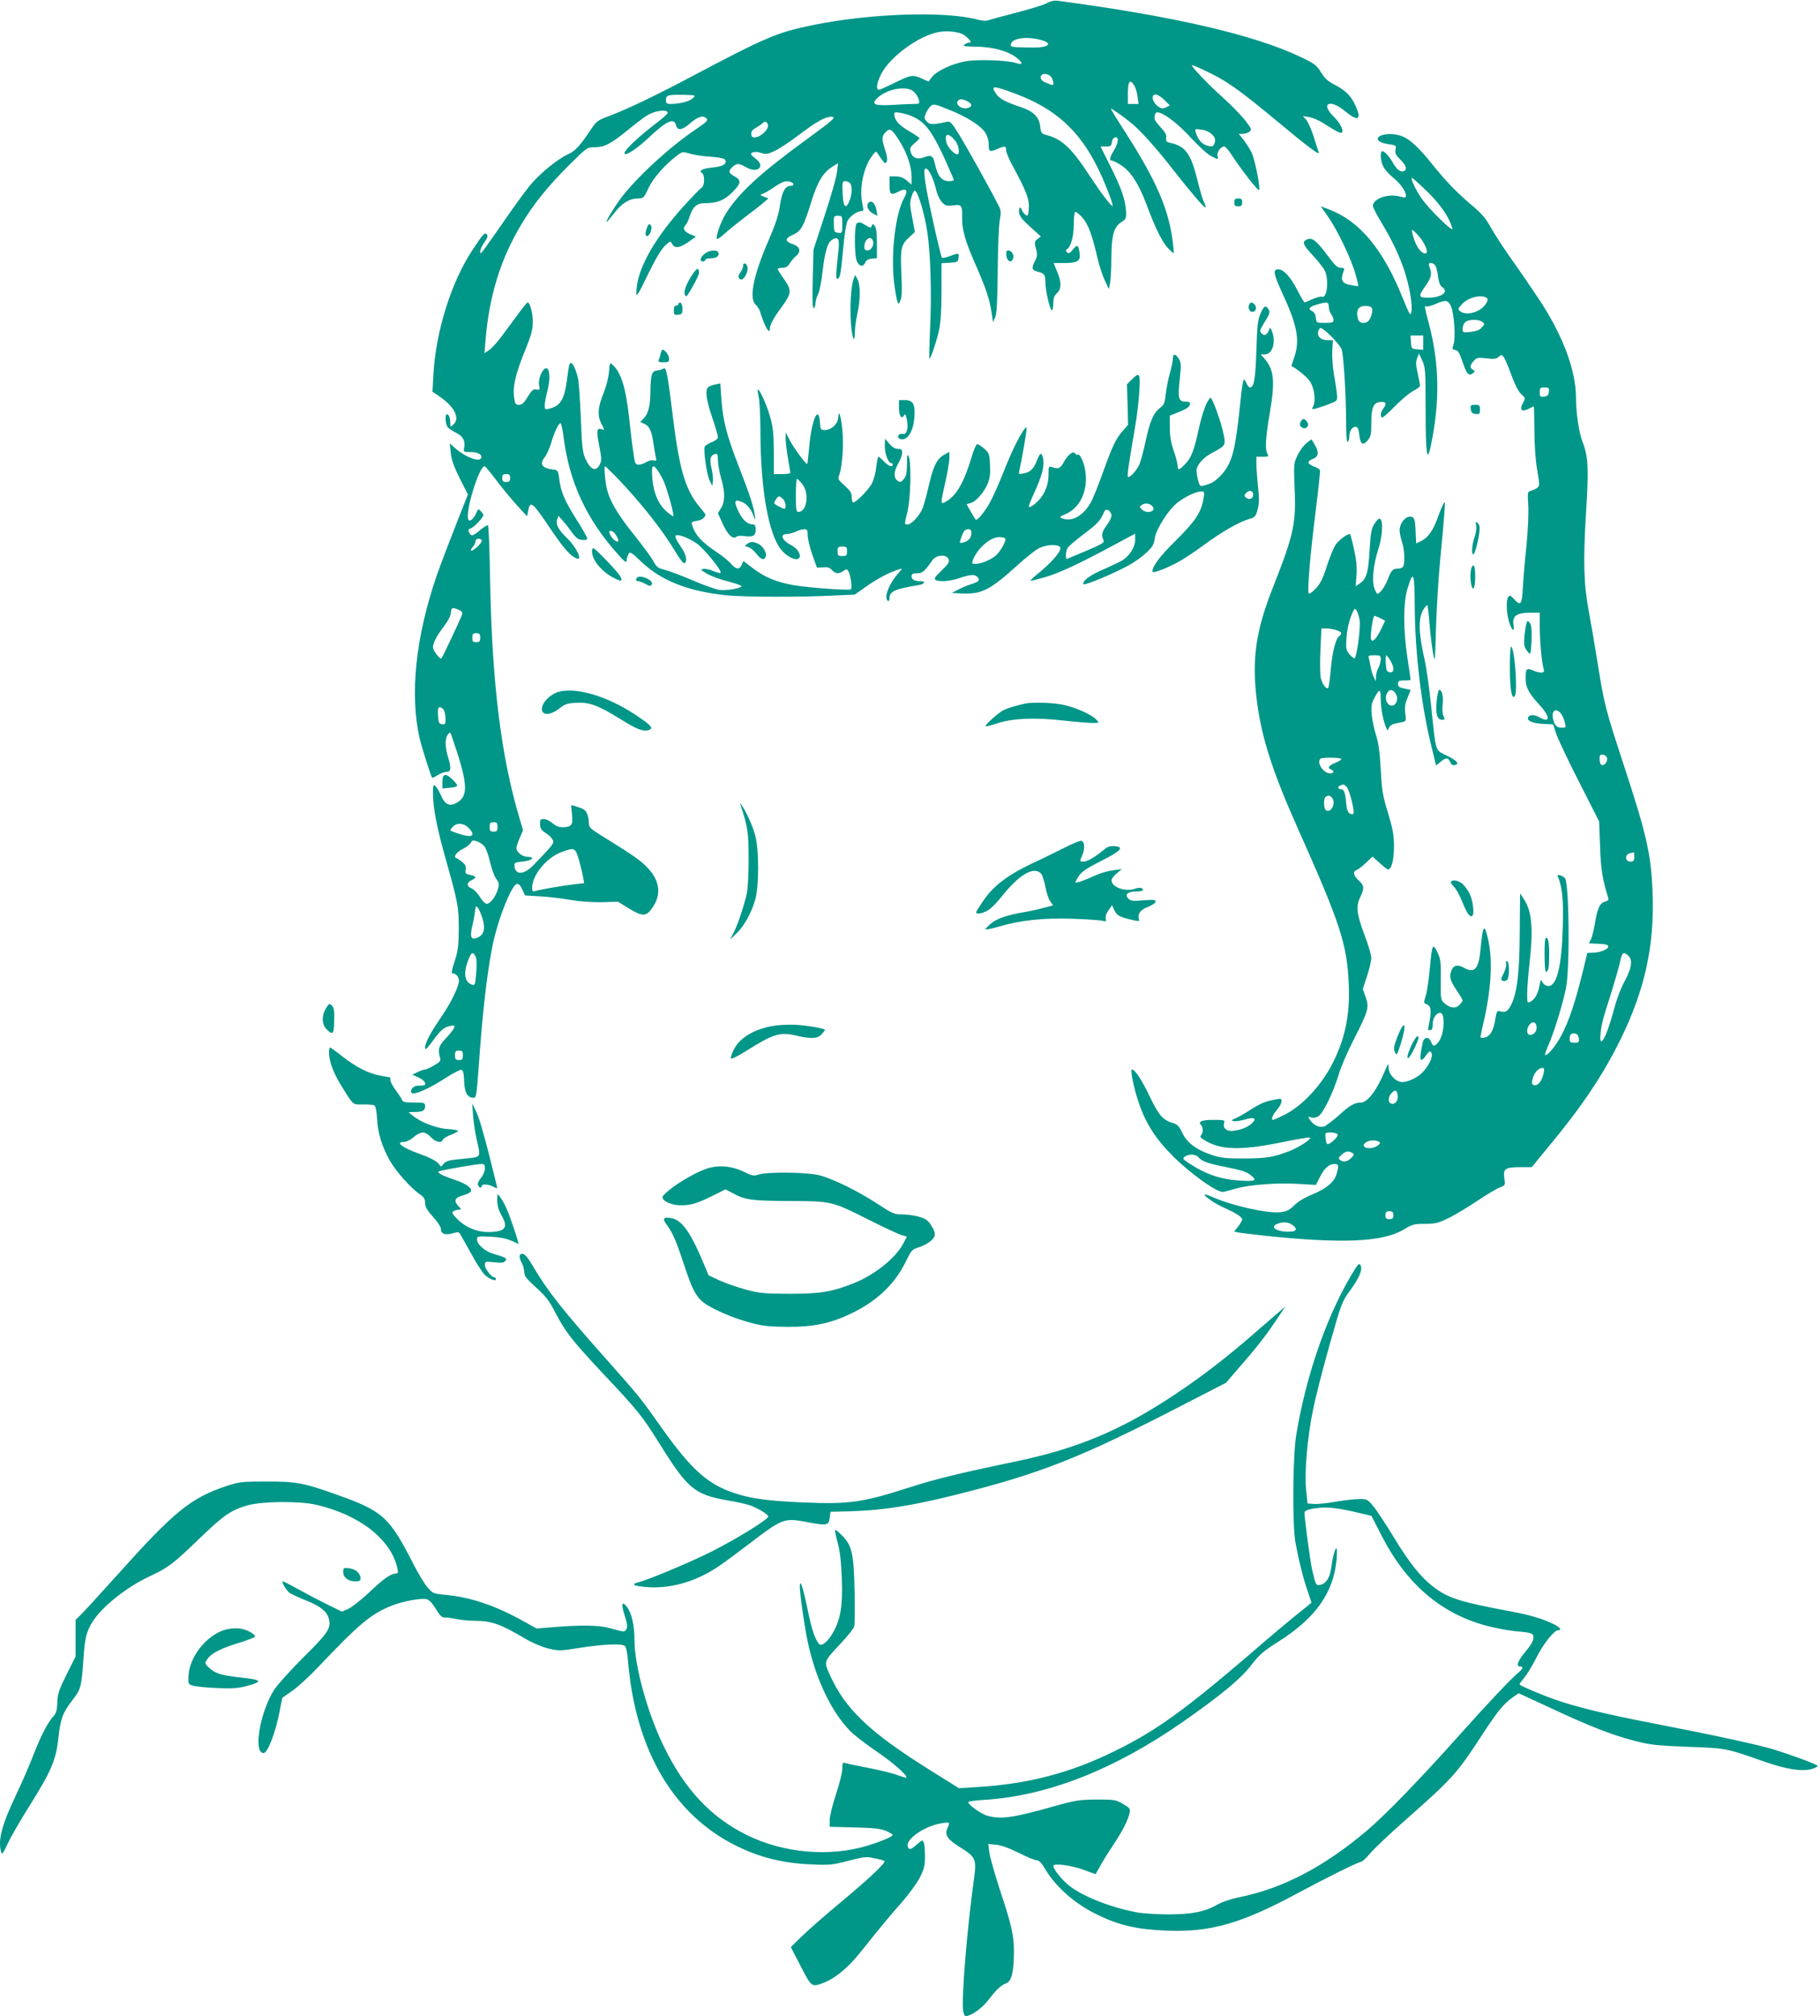 <?xml version="1.0" standalone="no"?>
<!DOCTYPE svg PUBLIC "-//W3C//DTD SVG 20010904//EN"
 "http://www.w3.org/TR/2001/REC-SVG-20010904/DTD/svg10.dtd">
<svg version="1.0" xmlns="http://www.w3.org/2000/svg"
 width="1156pt" height="1280pt" viewBox="0 0 1156 1280"
 preserveAspectRatio="xMidYMid meet">
<g transform="translate(0,1280) scale(0.1,-0.1)"
fill="#009688" stroke="none">
<path d="M6647 12779 c-20 -11 -106 -37 -190 -59 -83 -21 -163 -43 -177 -48
-16 -6 -41 -5 -73 4 -209 55 -679 39 -1043 -35 -230 -47 -297 -76 -779 -331
-217 -115 -394 -200 -512 -245 -73 -27 -85 -35 -115 -80 -77 -115 -103 -143
-151 -165 -71 -33 -184 -126 -248 -206 -30 -38 -104 -139 -162 -224 -59 -85
-116 -166 -127 -180 -18 -22 -20 -23 -20 -6 0 11 12 37 27 58 20 29 23 42 15
50 -14 14 -21 6 -89 -96 -136 -204 -235 -519 -250 -792 l-6 -111 46 -31 c95
-66 130 -138 87 -177 -20 -18 -20 -17 -20 8 0 32 -9 57 -21 57 -15 0 -10 -68
7 -85 9 -8 34 -25 55 -35 41 -21 55 -50 47 -95 -5 -24 -3 -25 42 -25 48 0 78
-19 65 -40 -15 -24 -101 9 -162 63 l-36 32 6 -60 c4 -44 20 -87 57 -162 l52
-102 -80 -203 c-44 -112 -96 -249 -116 -306 -136 -392 -175 -762 -110 -1042
13 -56 71 -239 79 -248 2 -2 18 6 36 17 19 12 44 21 57 21 27 0 29 24 7 96
-19 62 -19 115 -1 140 12 16 15 16 20 4 110 -315 116 -395 33 -439 -42 -22
-72 -8 -95 47 -12 27 -28 55 -37 62 -13 11 -15 5 -15 -46 0 -94 26 -225 84
-429 75 -266 80 -294 80 -435 -1 -106 -5 -137 -26 -202 -19 -59 -23 -78 -13
-78 25 0 45 -30 39 -58 -12 -52 -54 -135 -113 -221 -70 -103 -101 -162 -101
-193 0 -17 9 -9 44 37 55 76 75 93 114 101 29 6 32 4 26 -12 -4 -11 -27 -40
-51 -65 -46 -47 -53 -70 -39 -121 7 -23 3 -29 -37 -52 -24 -14 -49 -26 -56
-26 -7 0 -29 -7 -47 -16 l-35 -17 40 -18 c39 -17 56 -48 29 -50 -7 -1 -24 -2
-37 -2 -28 -2 -51 -31 -36 -46 15 -15 110 27 212 93 48 31 94 55 103 54 11 -3
16 -19 18 -73 3 -73 21 -105 61 -105 15 0 19 22 30 178 25 358 52 597 87 777
33 170 122 396 157 403 11 2 23 -10 34 -35 l18 -38 100 -6 c55 -3 142 -14 192
-23 58 -10 131 -15 195 -14 l103 3 70 -43 c86 -52 109 -52 148 4 58 82 49 168
-24 248 -47 51 -80 75 -291 206 -81 50 -88 57 -88 87 0 18 -5 43 -11 57 -12
25 -21 31 -73 47 l-29 8 6 -58 c7 -68 -1 -81 -56 -83 -25 -1 -45 7 -67 25 -17
15 -42 27 -56 27 -20 0 -24 -5 -24 -27 0 -33 7 -43 42 -66 15 -9 32 -26 38
-38 12 -21 8 -27 -121 -161 -60 -62 -115 -66 -121 -8 -3 23 1 25 51 30 59 5
85 30 32 30 -33 0 -71 30 -71 56 0 8 9 37 21 64 l21 49 -20 68 c-119 394 -177
863 -189 1516 -3 191 -9 350 -14 352 -4 3 -26 -11 -49 -30 -48 -40 -56 -42
-70 -16 -8 16 -6 21 9 26 21 6 81 70 81 85 0 5 -7 16 -17 25 -15 16 -17 15
-28 -12 -15 -36 -41 -58 -50 -43 -24 40 67 340 103 340 5 0 35 -37 69 -82 34
-46 93 -117 131 -160 l70 -76 6 33 c14 71 25 62 151 -125 79 -116 119 -161
159 -176 39 -15 -4 74 -64 131 -54 52 -72 87 -61 117 l8 23 27 -30 c14 -16 41
-50 59 -75 25 -35 40 -46 65 -48 20 -2 32 1 32 9 0 7 -31 62 -70 123 -76 122
-98 173 -108 256 -6 49 -10 55 -32 58 -77 8 -96 33 -61 78 12 15 30 55 41 90
20 68 44 119 59 128 5 3 14 -38 21 -92 36 -285 147 -523 350 -747 40 -44 50
-51 50 -34 0 11 5 29 11 40 10 19 16 15 84 -49 124 -118 293 -185 533 -211
111 -12 477 -13 689 -2 l132 6 75 53 c72 50 150 91 206 107 24 8 23 7 -8 -29
-58 -67 -90 -154 -62 -171 6 -3 10 5 10 19 0 41 35 57 183 81 41 7 51 25 13
25 -37 0 -56 10 -56 31 0 15 7 19 34 19 34 0 48 11 99 84 24 35 92 38 103 4 5
-17 -4 -31 -46 -71 -40 -38 -49 -51 -39 -58 24 -15 93 -10 154 11 70 24 98 25
115 5 16 -20 7 -29 -45 -45 -22 -7 -58 -22 -80 -34 l-40 -21 68 -3 c122 -5
176 22 349 179 53 48 114 97 137 108 42 22 106 27 131 11 22 -14 -30 -81 -117
-155 -40 -32 -71 -61 -69 -62 2 -2 43 8 92 22 93 27 217 85 442 206 l132 71 0
-39 c0 -46 -35 -102 -82 -131 -18 -11 -72 -36 -119 -57 -84 -35 -135 -73 -128
-94 4 -11 183 63 285 118 34 18 84 53 112 79 43 40 51 54 57 96 9 58 86 180
144 225 47 37 117 70 149 71 22 0 23 -3 17 -42 -14 -88 -52 -147 -177 -270
-104 -103 -148 -162 -148 -197 0 -13 78 16 155 56 33 17 110 67 170 112 117
85 223 147 290 166 37 11 41 16 53 61 10 38 11 71 2 147 -5 54 -10 118 -10
142 l0 45 40 0 c37 0 40 2 30 19 -16 31 -12 100 16 264 34 200 26 274 -39 345
l-20 22 26 0 c49 0 73 77 46 147 -11 27 -11 27 -19 7 -12 -31 -30 -39 -47 -21
-14 14 -12 21 20 73 28 44 34 61 27 75 -19 34 -31 30 -52 -18 -19 -42 -23 -73
-28 -238 -6 -183 -15 -235 -41 -235 -5 0 -15 11 -21 25 -6 14 -14 25 -18 25
-4 0 -13 -53 -19 -117 -29 -283 -46 -370 -87 -439 -25 -44 -74 -91 -108 -104
-64 -23 -64 -23 -75 17 -6 21 -11 50 -11 65 0 35 42 83 99 113 85 45 86 47 74
112 -14 76 -74 244 -85 237 -21 -13 -52 -95 -74 -198 -31 -141 -48 -183 -87
-223 -37 -39 -47 -41 -47 -10 0 12 -11 55 -25 95 -18 53 -25 95 -25 148 l0 75
38 15 c64 25 87 39 90 57 3 13 -4 17 -27 17 -46 0 -51 21 -38 139 9 87 9 107
-3 129 -21 36 -40 40 -40 8 0 -15 -9 -59 -20 -98 -11 -40 -23 -100 -26 -134
-6 -53 -11 -65 -35 -83 -42 -31 -66 -86 -93 -215 -14 -63 -32 -130 -41 -149
-18 -38 -62 -84 -71 -74 -6 6 6 86 45 312 11 61 23 161 27 223 8 125 3 133
-48 82 l-30 -30 4 -128 3 -129 -32 -37 c-45 -50 -65 -92 -128 -266 -29 -83
-65 -170 -79 -194 -47 -81 -117 -120 -176 -98 -24 9 -23 10 22 30 111 49 157
203 103 340 -10 23 -22 39 -27 36 -6 -4 -14 -1 -18 6 -12 20 -45 -4 -72 -52
-24 -43 -33 -47 -75 -34 -22 7 -23 5 -23 -42 0 -59 -15 -106 -47 -150 -25 -34
-70 -68 -78 -60 -3 3 13 44 35 91 48 106 64 166 56 212 -9 47 -20 44 -40 -9
-20 -53 -42 -74 -85 -82 -30 -6 -32 -5 -27 17 16 69 46 243 46 262 0 20 -2 19
-21 -8 -35 -53 -77 -140 -129 -272 -28 -70 -66 -155 -85 -188 -31 -56 -80
-114 -88 -104 -2 2 -16 25 -31 51 l-27 47 25 7 c35 8 89 71 111 127 13 33 16
65 13 118 -3 65 -6 74 -36 100 -18 16 -38 29 -45 29 -6 0 -23 -37 -36 -83 -47
-157 -95 -242 -160 -280 -39 -23 -39 -22 -6 125 14 61 25 128 25 150 l0 39
-29 -16 c-47 -24 -71 -68 -98 -183 -13 -59 -32 -127 -40 -152 -19 -51 -72
-110 -100 -110 -19 0 -19 1 -1 73 22 82 28 314 10 357 -9 21 -11 13 -11 -46
-1 -56 -5 -77 -20 -95 -16 -20 -23 -22 -38 -13 -28 17 -27 60 1 109 14 24 26
55 26 69 0 22 -5 26 -27 26 -18 0 -36 11 -54 33 l-28 32 -1 -48 c0 -48 22
-107 40 -107 6 0 10 -4 10 -10 0 -19 -27 -10 -55 20 -16 17 -32 30 -35 30 -4
0 -10 -28 -14 -62 -3 -34 -15 -81 -27 -105 -19 -40 -101 -123 -120 -123 -5 0
-9 15 -9 33 0 27 -9 41 -45 74 -43 38 -45 42 -34 69 19 51 29 195 19 288 -9
90 -24 131 -26 74 -2 -39 -43 -78 -84 -78 -27 0 -29 3 -32 47 -8 119 -53 18
-68 -152 -5 -59 -11 -109 -13 -111 -6 -6 -87 104 -112 153 l-24 48 -1 -40 c0
-22 7 -78 15 -125 8 -47 15 -88 15 -92 0 -5 -24 -8 -52 -8 l-53 0 0 143 c-1
116 -5 156 -24 222 -20 73 -69 180 -78 171 -2 -2 1 -23 6 -47 6 -24 11 -125
11 -224 1 -358 50 -641 130 -743 28 -35 70 -62 98 -62 41 0 22 59 -27 85 -64
33 -82 75 -32 75 16 0 42 7 57 15 16 8 39 15 52 15 19 0 22 -5 22 -38 0 -21
13 -76 29 -122 l30 -84 38 2 c29 3 44 -2 57 -17 23 -25 44 -26 73 -6 20 14 23
14 33 -4 14 -28 24 -107 14 -113 -14 -8 -269 11 -359 26 -110 19 -186 50 -260
106 l-63 48 -11 -24 c-14 -32 -37 -30 -68 7 -14 16 -53 48 -87 71 -101 67
-140 111 -160 174 -6 19 -2 22 33 28 32 5 51 20 51 41 0 2 -16 22 -36 46 -93
111 -131 244 -174 604 -27 222 -39 288 -54 276 -6 -5 -24 -11 -41 -13 -36 -4
-42 -24 -44 -138 -1 -89 -13 -135 -42 -166 l-22 -23 26 -12 c32 -14 47 -47 58
-128 5 -35 12 -74 15 -87 5 -19 3 -22 -15 -17 -12 3 -32 -2 -46 -11 -13 -9
-35 -16 -48 -16 -22 0 -25 6 -35 83 -7 45 -19 145 -27 222 -20 183 -51 281
-103 328 -19 17 -19 16 -24 -45 -3 -35 -18 -92 -32 -128 -39 -94 -43 -146 -17
-199 22 -42 22 -43 2 -36 -31 10 -34 -10 -15 -105 14 -71 16 -93 6 -114 -25
-55 -61 -42 -95 34 -17 38 -21 79 -28 260 -5 118 -13 231 -18 250 -20 80 -45
117 -55 83 -3 -10 -10 -53 -15 -96 -17 -125 -42 -165 -113 -182 -26 -7 -28 -5
-28 21 0 16 7 54 15 84 19 71 19 134 1 150 -22 17 -60 -60 -52 -105 6 -30 5
-32 -17 -28 -19 4 -29 -4 -55 -46 -23 -39 -37 -51 -55 -51 -21 0 -26 6 -31 43
-11 74 8 153 75 317 33 81 43 119 43 165 1 55 -18 125 -33 125 -3 0 -27 -29
-52 -63 -25 -34 -71 -96 -102 -138 -30 -42 -70 -87 -88 -100 l-32 -22 7 84
c23 279 95 513 226 732 78 131 170 245 308 382 110 109 111 110 159 110 63 1
102 21 209 108 49 40 105 83 124 94 43 26 103 38 126 25 14 -8 0 -22 -88 -90
-115 -89 -199 -173 -179 -180 17 -6 85 41 156 108 109 103 157 124 169 75 9
-37 40 -32 93 15 47 41 82 50 102 26 9 -10 -3 -22 -56 -58 -178 -118 -395
-318 -498 -458 -43 -60 -90 -140 -82 -140 2 0 24 26 49 58 49 63 96 92 151 92
33 0 37 3 66 66 30 64 103 147 181 206 34 26 37 26 80 13 25 -8 85 -17 133
-20 62 -5 90 -11 94 -21 10 -26 -16 -41 -78 -47 -65 -6 -95 -21 -70 -36 19
-12 17 -82 -3 -93 -9 -5 -62 -60 -117 -121 -176 -195 -281 -377 -295 -513 -7
-75 -2 -68 80 101 40 82 76 142 99 164 35 33 35 33 46 12 17 -30 49 -26 104
13 l47 34 -30 12 c-44 18 -56 37 -38 58 9 9 21 34 27 54 21 66 46 88 99 88 78
0 123 18 175 71 54 54 57 74 13 99 -39 21 -42 34 -15 59 29 26 41 26 88 -1 72
-42 126 5 61 54 -16 12 -30 25 -30 29 0 15 34 19 65 8 28 -10 39 -9 86 13 30
14 99 60 154 102 115 87 173 119 212 114 24 -3 2 -22 -172 -149 -291 -213
-421 -333 -504 -464 -32 -50 -68 -152 -57 -162 3 -3 25 12 48 33 24 22 81 68
128 104 47 35 100 76 118 92 l33 28 -28 11 c-28 11 -28 11 -6 20 13 4 46 24
75 44 53 35 72 40 102 29 22 -8 20 -24 -2 -24 -35 0 -55 -37 -68 -124 -9 -62
-28 -120 -74 -226 -96 -222 -124 -365 -80 -405 11 -10 22 -27 26 -39 31 -101
64 -157 64 -111 0 23 25 69 75 136 63 86 65 106 16 175 -23 32 -41 61 -41 66
0 4 13 8 30 8 21 0 34 7 46 28 10 15 28 37 42 48 32 28 23 59 -23 74 -51 17
-51 36 0 59 53 23 69 51 119 213 39 125 74 183 135 221 l34 21 -7 -58 c-3 -31
-39 -155 -78 -274 l-71 -217 -5 -189 c-3 -137 -1 -187 7 -182 6 4 11 18 11 32
0 14 7 39 16 56 9 16 22 83 29 149 16 130 32 182 64 199 35 18 44 3 37 -64
-17 -160 -18 -186 -8 -186 17 0 23 30 37 187 9 95 19 163 29 182 16 30 61 61
89 61 12 0 13 8 5 43 -22 94 5 232 60 306 23 31 27 33 36 17 6 -10 20 -29 30
-43 17 -22 20 -23 28 -9 6 11 2 38 -12 81 -22 66 -20 86 15 115 20 17 38 1 84
-75 44 -72 71 -155 71 -217 l0 -50 -31 26 c-21 18 -42 26 -70 26 l-39 0 0 -55
c0 -62 8 -67 62 -39 45 23 58 5 30 -44 -55 -99 -85 -355 -63 -537 7 -54 16
-108 21 -119 7 -20 9 -19 20 9 9 21 10 70 5 170 -7 159 -2 181 51 230 l35 32
-17 91 c-15 75 -16 97 -5 131 6 23 16 41 20 41 20 0 63 -143 82 -270 19 -130
27 -388 17 -594 -5 -109 -7 -201 -5 -203 7 -6 47 114 62 184 10 44 15 130 15
245 l0 177 53 3 c48 3 52 5 55 31 4 32 1 32 -55 11 -24 -9 -46 -14 -50 -10 -9
9 -91 377 -105 473 -7 45 -9 85 -5 89 19 19 52 -43 77 -145 6 -24 22 -54 35
-67 20 -20 30 -23 68 -18 54 8 60 0 58 -75 -2 -76 19 -151 84 -298 65 -147 92
-227 103 -308 l9 -60 14 30 c10 23 14 94 16 295 1 146 7 291 13 322 9 48 8 62
-6 90 -55 109 -215 395 -257 461 -48 76 -51 79 -81 72 -83 -18 -101 -17 -120
4 -16 18 -17 24 -6 50 6 16 20 37 31 47 17 16 23 15 113 -21 115 -45 208 -104
235 -149 13 -20 21 -50 21 -75 0 -45 5 -48 57 -26 47 20 53 19 53 -7 0 -13 16
-52 35 -88 89 -165 109 -213 110 -266 0 -29 -4 -56 -8 -61 -8 -7 -31 16 -40
41 -8 22 -19 -4 -13 -30 7 -25 19 -39 100 -112 l37 -33 -22 -17 c-19 -16 -20
-21 -9 -61 10 -37 9 -48 -8 -81 -22 -45 -18 -56 23 -66 38 -9 45 -20 45 -67 0
-51 29 -177 41 -177 5 0 9 20 9 43 0 31 6 49 19 61 33 30 35 68 8 135 l-25 61
67 0 c86 0 106 13 98 65 -8 52 -15 55 -43 20 -19 -24 -26 -27 -36 -17 -10 10
-10 15 -1 20 25 15 43 82 43 156 0 41 4 77 9 80 5 3 24 -12 44 -33 37 -41 63
-108 97 -256 11 -49 33 -115 47 -145 l26 -55 8 40 c4 22 8 95 8 162 1 142 16
194 65 224 27 17 30 22 28 66 -4 76 -29 147 -98 285 l-64 128 34 0 c30 0 35 3
38 27 2 17 10 29 21 31 25 5 22 -35 -8 -83 -27 -45 -31 -65 -12 -65 7 0 33
-13 58 -29 60 -38 112 -118 161 -249 56 -150 101 -242 139 -280 17 -18 33 -31
34 -30 1 2 -1 34 -6 71 -26 209 -102 385 -300 695 -54 83 -96 152 -93 152 9 0
86 -55 133 -94 60 -50 168 -171 264 -296 104 -133 198 -243 204 -237 2 3 -2
18 -10 34 -8 15 -24 69 -36 118 -46 190 -78 237 -182 259 -21 5 -25 10 -22 30
4 18 -5 36 -37 70 -34 37 -41 50 -36 71 5 21 11 25 29 20 46 -14 128 -79 207
-166 46 -49 100 -99 121 -109 47 -25 48 -25 42 0 -6 22 21 60 42 60 7 0 25
-19 40 -42 68 -105 180 -248 183 -234 6 30 -29 198 -49 239 -12 23 -35 59 -51
80 l-30 37 24 0 c13 0 32 6 43 13 17 13 16 17 -24 70 -23 30 -88 97 -144 148
-89 79 -197 192 -197 205 0 6 109 -44 170 -78 87 -49 172 -112 360 -268 214
-178 287 -233 276 -205 -5 11 -19 56 -33 100 -14 44 -35 91 -46 104 l-22 24
38 -6 c21 -3 59 -19 84 -34 102 -64 118 -72 126 -64 13 13 -11 61 -53 102 -85
84 -23 113 72 34 85 -70 109 -57 67 35 -27 61 -63 96 -130 131 -44 22 -64 40
-88 79 -29 47 -41 56 -134 100 -292 139 -802 257 -1537 355 -23 3 -48 -2 -73
-16z m-529 -198 c9 -5 26 -19 36 -30 15 -16 16 -21 4 -21 -8 0 -22 -6 -31 -12
-14 -11 -2 -13 71 -14 108 -1 212 -30 262 -73 41 -34 37 -45 -11 -30 -57 17
-239 23 -314 10 -85 -14 -188 -62 -216 -101 l-21 -28 -42 19 c-58 26 -71 24
-172 -26 -49 -24 -95 -45 -101 -45 -21 0 -15 42 13 98 55 111 243 248 369 269
50 9 120 2 153 -16z m491 -34 c68 -18 63 -41 -9 -48 -8 -1 -52 -1 -97 0 -65 1
-83 4 -83 15 0 42 94 58 189 33z m65 -233 c15 -14 23 -54 11 -54 -3 0 -21 7
-40 14 -24 10 -35 22 -35 35 0 26 41 29 64 5z m530 -56 c8 -13 18 -44 21 -70
l7 -48 -34 0 -34 0 0 70 c0 75 13 90 40 48z m-749 -55 c246 -93 398 -229 514
-462 44 -86 104 -241 98 -248 -7 -6 -72 79 -140 182 -115 178 -178 239 -271
265 -42 11 -44 14 -49 57 -7 61 -43 97 -126 124 -92 30 -135 54 -154 83 -37
55 -21 55 128 -1z m-651 15 c14 -13 28 -35 32 -50 6 -27 5 -28 -32 -28 -22 0
-82 -3 -134 -6 -109 -6 -135 2 -106 35 59 65 192 92 240 49z m-1403 -41 c-19
-20 -80 -36 -138 -37 -28 0 -33 3 -33 24 0 32 10 35 108 34 82 -2 82 -2 63
-21z m2995 -12 l35 -35 -26 -12 c-22 -10 -30 -8 -53 9 -15 11 -28 32 -30 46
-5 39 30 35 74 -8z m-1253 -7 c33 -16 35 -36 3 -44 -41 -10 -83 25 -59 49 10
10 26 9 56 -5z m-356 -94 c99 -40 145 -108 270 -401 4 -9 -6 -13 -30 -13 -45
0 -71 31 -88 106 -13 58 -21 63 -77 43 -39 -13 -69 1 -78 38 -6 22 -2 31 24
53 18 15 32 29 32 33 0 3 -31 24 -68 46 -64 37 -92 70 -92 107 0 12 8 13 38 8
20 -4 52 -12 69 -20z m-909 -60 c4 -25 -44 -71 -78 -76 -20 -2 -26 2 -28 19
-2 17 5 28 30 42 18 11 38 24 43 30 14 14 30 8 33 -15z m2820 -57 c19 -19 23
-31 18 -51 -7 -28 -20 -32 -60 -16 -26 10 -49 39 -61 79 -7 23 -6 24 35 18 27
-3 52 -15 68 -30z m-1629 -43 c21 -26 29 -84 12 -84 -20 0 -61 44 -69 73 -17
63 12 68 57 11z m-671 -266 c16 -16 15 -71 -3 -114 -23 -57 -40 -38 -43 49 -3
69 -1 77 16 77 10 0 23 -5 30 -12z m-48 -264 c0 -54 -1 -55 -26 -52 -25 3 -27
7 -28 56 -1 50 0 52 27 52 26 0 27 -2 27 -56z m-1432 -1606 c153 -160 292
-336 372 -471 25 -42 50 -75 55 -73 24 7 15 54 -20 104 -49 72 -47 85 9 68 24
-7 64 -28 90 -45 47 -33 164 -176 153 -188 -4 -3 -24 2 -45 11 -22 10 -50 16
-63 14 -22 -3 -20 -6 21 -30 25 -15 84 -37 133 -49 48 -13 87 -26 87 -30 0
-14 -100 -31 -142 -24 -24 4 -101 31 -172 62 -71 30 -150 60 -176 66 -41 10
-50 17 -70 54 -12 23 -67 98 -121 165 -113 141 -163 228 -178 312 -11 59 -15
126 -7 126 2 0 35 -33 74 -72z m261 43 c11 -16 29 -48 39 -72 23 -55 65 -209
59 -216 -3 -2 -23 12 -45 31 -52 47 -82 120 -89 212 -6 82 2 93 36 45z m-939
-46 c0 -20 -5 -25 -25 -25 -20 0 -25 5 -25 25 0 20 5 25 25 25 20 0 25 -5 25
-25z m1854 -36 c48 -57 33 -179 -23 -179 -14 0 -16 16 -16 105 0 58 3 105 7
105 3 0 18 -14 32 -31z m2866 -70 c0 -25 -26 -35 -45 -19 -14 11 -14 15 1 31
19 21 44 14 44 -12z m-2988 -26 c19 -17 25 -63 9 -63 -5 0 -23 8 -39 17 -28
16 -29 18 -15 40 18 27 21 28 45 6z m2349 -49 c26 -32 -38 -49 -69 -18 -15 15
-15 17 2 29 19 14 50 10 67 -11z m-261 -57 c0 -12 -14 -40 -30 -61 -31 -41
-36 -65 -21 -95 8 -15 -6 -24 -107 -67 -64 -27 -120 -50 -124 -52 -11 -5 -10
46 2 68 5 10 53 51 106 91 75 56 101 82 116 116 17 38 21 42 39 33 10 -6 19
-21 19 -33z m-890 -110 c0 -31 -19 -53 -51 -61 -26 -6 -26 -5 -15 27 16 47 25
57 47 57 13 0 19 -7 19 -23z m-2274 5 c14 -9 37 -52 31 -58 -13 -14 -57 34
-57 61 0 7 14 6 26 -3z m2488 -40 c10 -16 -33 -90 -65 -114 -38 -28 -90 -48
-125 -48 -21 0 -23 3 -14 26 28 72 110 144 166 144 18 0 35 -4 38 -8z m-3324
-16 c0 -16 -60 -70 -68 -61 -3 2 2 13 11 23 10 10 17 26 17 35 0 10 8 17 20
17 11 0 20 -6 20 -14z m2320 -66 c0 -27 -3 -30 -30 -30 -27 0 -30 3 -30 30 0
27 3 30 30 30 27 0 30 -3 30 -30z m-2465 -372 c19 -9 24 -16 19 -32 -9 -26
-122 -268 -130 -275 -9 -10 -54 49 -54 70 0 27 24 73 73 137 24 32 40 64 41
82 1 33 11 36 51 18z m135 -177 c0 -24 -4 -28 -25 -28 -21 0 -25 4 -25 28 0
24 4 29 25 29 21 0 25 -5 25 -29z m-230 -460 c5 -11 10 -36 10 -56 0 -32 -3
-36 -22 -33 -20 3 -23 10 -26 56 -2 41 0 52 12 52 8 0 20 -9 26 -19z m340
-741 c0 -25 -4 -30 -25 -30 -21 0 -25 5 -25 30 0 25 4 30 25 30 21 0 25 -5 25
-30z m-185 -5 c37 -36 33 -58 -7 -52 -28 4 -92 25 -107 34 -2 2 4 12 14 23 25
28 70 26 100 -5z m103 -120 c10 -13 26 -58 35 -100 10 -42 27 -89 39 -105 19
-26 20 -34 10 -67 -16 -52 -54 -98 -75 -90 -9 3 -28 24 -42 47 -14 22 -37 45
-50 50 -32 12 -32 37 0 52 34 15 31 26 -8 33 -30 6 -33 10 -29 34 3 21 -3 33
-23 49 -14 11 -31 23 -38 25 -20 7 5 40 46 59 20 10 41 27 47 37 9 17 14 18
40 9 17 -5 38 -20 48 -33z m600 -87 c11 -40 23 -89 26 -109 l6 -36 -62 -7
c-68 -8 -209 -32 -245 -42 -20 -6 -23 -3 -23 22 1 78 91 188 183 223 87 33 91
31 115 -51z m-612 -374 c17 -61 8 -98 -31 -116 -42 -19 -52 0 -36 70 8 31 16
75 18 96 5 37 6 39 20 20 7 -10 21 -42 29 -70z m-46 -235 c8 -14 9 -49 5 -104
-7 -80 -8 -83 -29 -76 -47 18 -54 76 -19 163 17 43 27 47 43 17z m-80 -629 c0
-25 -4 -30 -25 -30 -21 0 -25 5 -25 30 0 25 4 30 25 30 21 0 25 -5 25 -30z"/>
<path d="M8773 11940 c-45 -18 -19 -47 50 -56 44 -6 46 -8 41 -34 -5 -22 1
-34 30 -63 36 -36 45 -60 26 -72 -20 -12 -47 6 -70 47 -25 45 -55 78 -70 78
-17 0 -11 -71 10 -104 10 -18 38 -47 60 -65 45 -36 80 -86 80 -113 0 -14 -5
-15 -37 -6 -76 21 -173 -13 -173 -60 0 -8 22 -51 49 -96 72 -119 118 -215 151
-315 33 -99 54 -221 44 -264 -5 -25 -12 -14 -54 90 -125 311 -273 489 -470
564 l-51 19 45 -64 c59 -82 149 -270 175 -365 12 -41 20 -76 18 -77 -1 -1 -22
1 -46 6 -60 11 -69 30 -45 94 5 12 0 16 -20 16 -21 0 -37 15 -80 73 -76 102
-103 123 -138 105 -29 -14 -21 -34 41 -100 32 -35 66 -77 75 -95 28 -56 16
-180 -18 -167 -8 3 -34 -4 -59 -15 -25 -12 -48 -21 -51 -21 -3 0 -24 36 -47
80 -43 83 -86 130 -120 130 -35 0 -31 -27 24 -147 98 -211 115 -303 77 -413
-10 -30 -18 -55 -17 -55 21 -6 92 -63 113 -90 31 -41 44 -127 25 -164 -11 -20
-10 -21 16 -15 15 4 53 16 83 28 55 21 55 21 52 61 -2 22 -10 78 -19 125 -8
46 -13 115 -11 152 l4 68 -31 0 c-42 0 -68 20 -63 50 1 13 8 25 15 27 16 6
120 -99 134 -134 13 -34 28 -278 29 -461 0 -86 4 -131 10 -127 6 3 10 17 10
31 0 36 17 64 39 64 14 0 20 -10 24 -46 7 -64 22 -76 53 -41 21 25 24 38 24
110 0 100 13 131 58 135 36 4 42 -11 17 -44 -17 -22 -20 -54 -4 -54 5 0 43 33
82 74 40 40 91 83 115 95 23 12 42 26 42 32 0 5 -7 41 -15 78 -13 53 -13 74
-4 97 l12 29 21 -45 c19 -42 21 -61 21 -310 0 -279 9 -343 32 -235 60 282 56
527 -12 783 -28 104 -29 116 -15 107 5 -3 31 3 56 14 67 30 82 27 101 -16 20
-48 29 -201 15 -241 -10 -28 -8 -31 11 -34 18 -2 27 -18 47 -77 26 -77 40 -92
66 -70 14 11 14 13 0 21 -22 12 -20 30 5 57 19 21 27 22 81 16 48 -6 63 -4 78
10 17 16 19 15 34 -7 8 -12 29 -63 47 -113 21 -57 43 -100 61 -117 28 -26 28
-26 11 -57 -24 -42 -8 -59 35 -37 17 9 32 16 34 16 2 0 3 -69 4 -153 0 -93 7
-191 18 -252 16 -95 16 -100 -1 -113 -10 -7 -28 -15 -40 -18 -21 -6 -21 -10
-16 -92 3 -51 -2 -156 -11 -252 -10 -91 -20 -211 -23 -267 -6 -114 -14 -123
-58 -75 -21 23 -27 25 -35 12 -15 -23 -12 -100 5 -158 18 -58 37 -70 28 -18
-9 54 21 76 102 76 l65 0 0 -97 c1 -93 13 -226 26 -265 7 -23 -22 -24 -71 -4
-39 17 -45 10 -45 -55 0 -52 21 -91 86 -162 71 -76 73 -121 4 -82 -33 19 -66
19 -74 0 -8 -22 28 -37 98 -41 l61 -3 19 -58 c10 -32 76 -171 146 -308 l127
-250 6 -155 c4 -143 15 -213 52 -331 4 -12 -2 -19 -20 -23 -33 -8 -50 -45 -64
-136 -7 -41 -18 -87 -25 -102 l-14 -27 61 -3 c47 -2 62 -7 62 -18 0 -17 -55
-39 -101 -39 l-32 -1 -32 -132 c-47 -187 -84 -299 -132 -390 -35 -68 -93 -137
-104 -125 -3 2 7 29 20 59 36 81 94 269 113 367 25 129 20 664 -7 696 -6 7
-20 15 -31 18 -16 4 -19 2 -13 -11 27 -63 36 -154 30 -322 -7 -247 -38 -370
-91 -370 -15 0 -29 9 -37 23 -11 21 -12 20 -20 -22 -9 -50 -29 -86 -58 -101
-19 -10 -20 -8 -20 52 0 35 7 122 15 193 25 222 15 332 -38 410 l-22 33 -2
-236 c-1 -264 -16 -392 -54 -470 -24 -46 -36 -53 -78 -41 -11 3 -17 -10 -23
-49 -10 -70 -32 -110 -64 -118 -14 -4 -27 -4 -29 -2 -3 2 5 42 16 89 49 206
61 389 34 521 -26 122 -36 112 -51 -47 -11 -126 -38 -157 -104 -120 -38 22
-65 18 -78 -10 -19 -42 -14 -67 28 -129 22 -32 40 -63 40 -67 0 -5 -9 -18 -21
-30 -25 -25 -61 -19 -97 14 -21 19 -22 28 -21 146 2 113 0 131 -21 175 -30 62
-34 53 -49 -109 -6 -66 -17 -141 -25 -167 -14 -44 -14 -47 4 -53 27 -9 33 -36
21 -102 -6 -31 -11 -58 -11 -60 0 -2 7 -3 15 -3 11 0 15 11 15 38 0 38 23 72
48 72 32 0 27 -131 -7 -179 -27 -38 -38 -39 -51 -6 -14 37 -46 33 -54 -7 -24
-113 -17 -132 23 -77 20 27 25 29 33 16 11 -21 -9 -71 -48 -116 -32 -38 -95
-70 -137 -71 -41 0 -87 49 -87 92 -1 31 -2 30 -24 -22 -51 -122 -110 -200
-152 -200 -40 0 -71 -17 -140 -81 -38 -33 -79 -65 -92 -70 -29 -11 -68 6 -91
40 -15 23 -14 23 7 17 15 -5 32 -2 47 8 31 20 95 154 129 267 14 47 57 146 95
220 92 180 99 203 75 269 l-18 51 27 82 c15 45 27 97 27 115 0 18 -18 81 -41
140 -52 139 -58 187 -30 244 28 59 27 75 -9 108 -34 31 -39 58 -12 67 9 3 36
24 59 46 l41 39 45 -41 c24 -22 49 -41 54 -41 22 0 38 66 37 150 0 68 -8 110
-38 210 -34 109 -39 144 -46 275 -6 108 -14 168 -29 215 -12 36 -24 94 -28
130 -5 55 -2 73 16 107 32 63 41 62 41 -4 1 -61 13 -128 32 -177 11 -27 12
-28 19 -8 5 12 20 24 36 27 15 4 39 8 52 11 22 5 23 8 17 54 -5 36 -2 61 14
99 l20 51 -28 6 c-48 10 -52 13 -52 34 0 17 6 20 40 20 22 0 40 2 40 4 0 2 -9
66 -21 143 -27 181 -26 347 1 436 38 123 45 105 46 -121 2 -291 44 -639 109
-893 14 -55 25 -103 25 -106 0 -4 10 3 23 14 37 34 56 36 67 7 6 -16 16 -24
27 -22 36 7 21 27 -44 59 -80 40 -71 12 -103 319 -12 113 -30 243 -41 290 -40
177 -42 269 -5 325 10 15 20 25 22 22 3 -2 9 -55 14 -118 5 -63 15 -145 22
-184 12 -68 13 -64 19 160 4 127 16 322 27 435 11 113 23 243 26 290 6 80 5
83 -9 55 -8 -16 -24 -55 -35 -87 -28 -76 -59 -120 -100 -141 l-35 -17 -3 62
c-3 93 -8 108 -36 108 -32 0 -66 -44 -66 -85 0 -18 7 -52 15 -75 15 -43 20
-125 9 -154 -4 -9 -18 -16 -34 -16 -33 0 -43 -10 -66 -70 -17 -44 -50 -90 -65
-90 -4 0 -13 16 -20 37 -16 49 -6 149 26 247 27 83 32 186 9 193 -7 2 -22 -13
-34 -33 -20 -31 -24 -57 -31 -170 -8 -142 -20 -181 -66 -211 l-22 -15 5 69 c4
49 0 94 -15 162 -11 52 -23 96 -25 99 -10 9 -72 -35 -93 -67 -12 -18 -37 -78
-55 -134 -24 -77 -41 -111 -68 -141 -20 -21 -41 -37 -46 -35 -13 5 7 242 45
543 16 126 27 234 25 241 -3 6 -20 17 -39 24 -43 15 -45 33 -5 48 36 14 39 43
10 91 l-20 33 -30 -23 c-17 -12 -42 -46 -57 -76 -26 -53 -26 -55 -20 -212 10
-225 -6 -295 -136 -625 -113 -284 -138 -468 -102 -738 30 -225 99 -438 252
-782 277 -620 319 -747 330 -1005 8 -191 -22 -339 -100 -495 -71 -143 -195
-277 -311 -334 -35 -17 -66 -31 -70 -31 -15 0 -3 32 24 63 17 19 30 44 30 55
0 18 -4 19 -42 11 -60 -11 -90 -23 -156 -65 -31 -21 -73 -44 -92 -53 -31 -13
-33 -15 -12 -19 12 -2 45 3 72 11 60 18 76 5 37 -29 -29 -25 -85 -44 -128 -44
-33 0 -53 22 -44 50 6 19 2 20 -69 20 -74 0 -99 -11 -77 -33 14 -14 14 -50 0
-64 -9 -9 -3 -17 22 -32 101 -62 224 -66 476 -16 97 20 182 35 191 33 21 -4
-62 -60 -128 -86 -103 -39 -143 -46 -285 -47 -120 0 -150 3 -210 23 -96 32
-157 78 -186 141 -19 40 -31 53 -56 60 -66 19 -92 48 -150 169 -49 104 -94
172 -113 172 -12 0 10 -113 41 -205 44 -134 108 -234 219 -345 114 -114 286
-236 322 -227 13 3 48 12 78 21 84 24 261 38 392 30 l116 -7 26 51 c28 56 58
82 93 82 26 0 27 -9 13 -62 -15 -52 -61 -92 -152 -130 -50 -20 -94 -47 -118
-71 -31 -30 -48 -39 -87 -43 -79 -10 -306 41 -429 95 -26 12 -49 19 -51 17 -9
-8 64 -58 123 -84 74 -33 114 -59 114 -74 0 -6 -11 -26 -25 -44 l-26 -33 23
-5 c13 -3 88 -12 168 -21 495 -52 752 -41 886 39 54 33 66 36 134 36 65 0 85
5 145 34 39 18 122 68 185 110 63 42 130 82 148 88 33 12 33 13 27 59 -8 60 6
69 104 69 l70 0 97 118 c223 268 355 465 469 697 153 313 214 592 202 925 -10
247 -36 364 -182 809 -117 356 -126 392 -165 637 -17 109 -43 260 -57 334 -34
180 -38 324 -19 635 18 282 14 360 -23 452 -22 57 -41 183 -41 283 -1 173 -86
397 -238 625 -44 66 -121 179 -172 250 -51 72 -110 163 -132 203 -32 57 -58
88 -122 141 -95 81 -160 148 -243 251 -84 105 -141 160 -188 181 -43 20 -106
24 -142 9z m293 -357 c85 -83 139 -162 159 -233 9 -33 -153 126 -199 195 -38
56 -69 125 -57 125 4 0 48 -39 97 -87z m-52 -285 c37 -42 60 -100 44 -106 -22
-9 -57 31 -76 88 -11 33 -17 60 -12 60 5 0 25 -19 44 -42z m106 -190 c5 -13
12 -44 15 -70 4 -31 13 -53 26 -61 44 -31 -5 -67 -92 -67 -60 0 -62 9 -14 76
36 51 42 75 25 118 -8 23 -7 26 10 26 12 0 24 -10 30 -22z m320 -198 c12 -7
12 -13 2 -32 -30 -56 -123 -87 -166 -55 -18 13 -17 15 10 46 37 41 119 63 154
41z m-1000 -57 c0 -16 7 -37 15 -47 8 -11 15 -28 15 -38 0 -15 -9 -18 -54 -18
-54 0 -55 0 -58 32 -2 22 -10 36 -26 44 -27 13 -15 27 38 42 60 17 70 15 70
-15z m276 -17 c3 -23 -13 -68 -29 -78 -24 -16 -55 -8 -61 15 -16 61 3 89 58
84 20 -1 30 -8 32 -21z m698 -79 c17 -12 17 -14 -1 -35 -13 -16 -33 -24 -70
-29 -52 -6 -53 -5 -53 20 0 14 7 33 16 41 19 19 83 21 108 3z m-374 -133 l0
-45 -37 3 c-37 3 -38 4 -41 46 l-3 42 40 0 41 0 0 -46z m798 -311 c-2 -22 -9
-29 -30 -31 -25 -3 -28 0 -28 27 0 28 3 31 31 31 27 0 30 -3 27 -27z m-1202
-1451 c7 -45 -17 -226 -31 -240 -4 -4 -18 6 -32 22 -23 28 -25 35 -21 105 3
44 15 101 28 135 21 54 24 58 36 41 7 -10 16 -38 20 -63z m132 13 l30 -16 -31
-64 c-35 -69 -63 -84 -60 -30 3 56 16 125 23 125 4 0 21 -7 38 -15z m-279 -76
c35 -12 38 -21 16 -39 -23 -19 -43 -103 -53 -218 -5 -56 -12 -106 -16 -109
-12 -12 -37 23 -47 63 -4 21 -6 101 -2 177 l6 137 32 0 c18 0 46 -5 64 -11z
m281 -186 c-1 -16 -7 -39 -15 -53 -8 -14 -15 -38 -15 -55 l-1 -30 -13 25 c-7
14 -16 43 -20 65 -4 22 -9 48 -12 58 -5 14 1 17 35 17 38 0 41 -2 41 -27z m60
-5 c28 -46 27 -80 -2 -76 -20 3 -23 10 -26 56 -2 28 0 52 3 52 3 0 14 -15 25
-32z m35 -212 c20 -30 5 -76 -25 -76 -29 0 -47 42 -32 75 15 31 37 32 57 1z
m1047 -123 c9 -10 21 -35 26 -55 10 -37 10 -38 -18 -38 -31 0 -45 13 -55 53
-13 52 15 76 47 40z m296 -289 c3 -23 -21 -49 -38 -39 -5 3 -10 20 -10 36 0
26 3 30 23 27 13 -2 23 -11 25 -24z m-1688 -3 c0 -5 -18 -16 -40 -25 -41 -16
-51 -32 -25 -42 22 -9 18 -24 -7 -24 -42 0 -87 68 -61 93 10 10 133 8 133 -2z
m33 -176 c18 -17 54 -161 43 -172 -4 -4 -15 -2 -24 3 -12 8 -19 29 -22 70 -6
65 -14 84 -36 84 -17 0 -19 16 -1 23 20 9 25 8 40 -8z m-95 -67 c29 -29 3 -98
-33 -84 -19 7 -21 82 -2 89 19 8 22 8 35 -5z m1922 -378 c0 -25 -4 -30 -25
-30 -34 0 -36 46 -2 53 12 2 23 5 25 6 1 0 2 -12 2 -29z m-38 -627 c30 -27 22
-79 -23 -163 -26 -47 -52 -118 -71 -190 -44 -167 -93 -252 -82 -142 6 59 15
95 69 262 23 74 48 161 55 193 12 60 22 68 52 40z m-582 -457 c0 -27 -18 -46
-42 -46 -24 0 -24 44 0 68 20 22 42 11 42 -22z m268 -68 c3 -25 0 -28 -27 -28
-26 0 -31 4 -31 23 0 30 9 39 35 35 13 -2 21 -12 23 -30z m-223 -220 c-10 -47
-32 -78 -55 -78 -22 0 -25 15 -10 57 12 31 36 53 58 53 10 0 12 -8 7 -32z
m-927 -145 c3 -33 -19 -59 -43 -49 -20 7 -19 42 3 65 23 26 36 21 40 -16z
m-382 -245 c9 -13 -56 -72 -67 -60 -7 6 -13 46 -10 65 2 12 69 8 77 -5z m263
-47 c10 -7 8 -12 -10 -25 -45 -31 -117 -11 -74 21 21 15 63 17 84 4z m-169
-71 c12 -7 12 -12 -4 -28 -23 -26 -51 -33 -72 -18 -15 12 -15 14 7 34 24 24
45 27 69 12z m-979 -26 c22 -27 61 -41 173 -63 111 -22 137 -31 169 -59 30
-27 19 -32 -66 -28 -132 7 -225 38 -340 114 -36 24 -37 27 -21 39 24 18 69 16
85 -3z m1239 -369 c0 -20 -5 -25 -25 -25 -20 0 -25 5 -25 25 0 20 5 25 25 25
20 0 25 -5 25 -25z m-642 -61 c37 -26 28 -44 -22 -44 -80 0 -123 30 -73 50 34
14 70 12 95 -6z"/>
<path d="M7840 11515 c0 -20 5 -25 25 -25 20 0 25 5 25 25 0 20 -5 25 -25 25
-20 0 -25 -5 -25 -25z"/>
<path d="M5517 11513 c-17 -17 -5 -49 24 -66 l32 -18 -6 37 c-7 43 -32 66 -50
47z"/>
<path d="M5443 11383 c-18 -7 -17 -209 0 -243 16 -33 40 -36 52 -8 7 16 20 24
43 26 l32 3 0 93 c0 61 -4 98 -13 110 -13 17 -14 17 -20 2 -6 -15 -9 -14 -39
4 -35 21 -36 21 -55 13z m102 -113 c8 -26 -11 -60 -35 -60 -15 0 -20 7 -20 25
0 47 43 74 55 35z"/>
<path d="M4110 11356 c-14 -37 -13 -59 3 -54 19 7 33 56 19 70 -8 8 -14 5 -22
-16z"/>
<path d="M4476 11189 c-29 -22 -35 -49 -11 -49 8 0 15 5 15 10 0 6 15 10 33
10 37 0 58 15 50 36 -8 21 -57 17 -87 -7z"/>
<path d="M6392 11178 c4 -39 33 -51 43 -18 7 23 -10 50 -32 50 -10 0 -13 -9
-11 -32z"/>
<path d="M4720 11113 c0 -11 -7 -28 -15 -39 -19 -25 -19 -40 0 -48 18 -7 48
45 43 76 -4 27 -28 36 -28 11z"/>
<path d="M4385 11037 c-34 -58 -46 -99 -31 -114 3 -4 7 -4 9 -2 32 46 77 132
77 147 0 41 -18 30 -55 -31z"/>
<path d="M5422 11029 c-17 -43 -25 -181 -17 -283 7 -97 25 -134 25 -52 0 25 7
75 15 111 20 87 21 185 2 221 l-15 29 -10 -26z"/>
<path d="M4310 10871 c0 -6 -7 -11 -15 -11 -10 0 -15 -10 -15 -31 0 -27 3 -30
28 -27 24 3 27 7 27 37 0 19 -6 36 -12 39 -7 2 -13 -1 -13 -7z"/>
<path d="M7934 10865 c-9 -21 3 -45 21 -45 21 0 30 27 15 45 -16 19 -29 19
-36 0z"/>
<path d="M4197 10558 c-2 -13 -8 -31 -12 -40 -6 -15 -2 -18 29 -18 31 0 36 3
36 23 0 21 -27 57 -42 57 -3 0 -8 -10 -11 -22z"/>
<path d="M4542 10359 c-19 -4 -39 -12 -45 -18 -19 -19 -11 -81 27 -192 20 -59
36 -114 36 -124 0 -10 -15 -23 -39 -32 -22 -9 -42 -22 -45 -29 -9 -23 12 -170
30 -211 l18 -38 4 30 c2 17 -2 54 -9 83 -14 58 -6 84 25 90 13 3 16 -5 16 -40
0 -24 9 -75 20 -113 26 -90 26 -149 0 -190 l-20 -33 29 -65 c32 -71 66 -104
88 -85 7 6 29 8 47 5 57 -9 76 1 76 39 0 23 -5 34 -15 34 -35 0 -66 26 -91 76
-35 71 -31 87 17 68 35 -14 63 -50 80 -102 6 -20 7 -15 3 18 -8 56 -30 125
-104 315 -73 187 -99 288 -108 419 l-7 102 -33 -7z"/>
<path d="M5710 10211 c0 -50 15 -75 31 -50 6 11 9 11 13 -1 21 -66 9 -125 -23
-115 -22 7 -38 -23 -16 -31 46 -18 86 42 93 139 6 80 -9 107 -60 107 l-38 0 0
-49z"/>
<path d="M9342 10203 c2 -22 9 -29 31 -31 24 -3 27 0 27 27 0 28 -3 31 -31 31
-27 0 -30 -3 -27 -27z"/>
<path d="M8261 10122 c-7 -13 -6 -23 1 -30 28 -28 63 3 38 33 -16 20 -27 19
-39 -3z"/>
<path d="M9376 9464 c3 -16 -1 -49 -10 -74 -17 -47 -21 -110 -8 -110 9 0 33
89 39 146 3 29 0 44 -11 53 -14 12 -15 10 -10 -15z"/>
<path d="M4745 9346 c-17 -12 -17 -13 7 -19 14 -4 37 -23 52 -42 29 -38 50
-45 60 -19 9 22 -18 68 -49 82 -33 15 -47 15 -70 -2z"/>
<path d="M3760 9300 c0 -56 62 -130 142 -171 46 -23 55 -20 37 13 -14 27 -159
178 -171 178 -4 0 -8 -9 -8 -20z"/>
<path d="M9346 9194 c-8 -20 -8 -82 0 -111 12 -42 24 -12 24 58 0 65 -10 88
-24 53z"/>
<path d="M4047 9133 c-12 -11 -8 -23 7 -23 8 0 28 -8 45 -17 28 -16 33 -16 41
-3 15 24 -72 64 -93 43z"/>
<path d="M9696 8844 c-4 -10 -10 -47 -13 -81 -5 -48 -2 -68 11 -88 9 -14 20
-25 24 -25 4 0 8 39 10 88 2 63 -1 92 -11 106 -13 18 -14 18 -21 0z"/>
<path d="M9590 8562 c0 -138 13 -210 32 -180 18 29 0 290 -23 313 -5 5 -9 -46
-9 -133z"/>
<path d="M3553 8409 c-47 -11 -100 -57 -109 -96 -14 -55 45 -61 107 -12 37 29
52 34 108 37 84 5 141 -16 279 -102 107 -67 147 -82 182 -71 31 10 21 25 -56
78 -182 128 -389 195 -511 166z"/>
<path d="M9125 8346 c-7 -82 3 -116 36 -116 17 0 18 3 8 22 -7 13 -9 43 -6 76
6 53 -4 92 -22 92 -5 0 -12 -33 -16 -74z"/>
<path d="M6515 8334 c-59 -13 -113 -29 -140 -42 -30 -14 -115 -90 -115 -102 0
-4 32 4 72 17 101 33 237 39 417 19 79 -9 164 -16 189 -16 45 0 45 0 27 20
-29 32 -133 79 -210 95 -65 14 -193 18 -240 9z"/>
<path d="M2810 7837 l0 -43 38 4 c66 6 68 10 32 47 -48 49 -70 47 -70 -8z"/>
<path d="M4705 7685 c45 -137 50 -171 50 -340 0 -107 -5 -190 -13 -225 -22
-89 -53 -181 -79 -235 l-25 -50 40 39 c47 45 93 126 118 211 26 84 26 322 0
414 -16 60 -60 156 -87 191 -9 12 -10 12 -4 -5z"/>
<path d="M6755 7415 c-55 -27 -149 -74 -210 -102 -145 -69 -236 -139 -297
-228 -26 -38 -48 -73 -48 -77 0 -15 43 -8 76 13 18 11 56 48 83 83 115 145
208 199 254 149 8 -10 20 -47 27 -83 6 -36 20 -77 30 -91 l19 -27 -57 -15
c-31 -9 -86 -21 -122 -27 -111 -19 -177 -41 -214 -72 -20 -16 -36 -33 -36 -37
0 -5 36 2 80 15 143 42 286 57 470 51 91 -3 177 -9 192 -13 23 -5 26 -4 21 14
-3 13 4 34 18 53 l22 32 16 -34 c16 -33 36 -43 128 -63 28 -6 31 -5 26 12 -8
32 13 58 62 76 25 10 45 24 45 32 0 12 -14 13 -78 8 -66 -6 -81 -4 -95 11 -26
25 -5 45 49 45 24 0 44 4 44 9 0 15 -23 19 -53 8 -61 -21 -147 11 -147 54 0
10 15 30 33 44 l32 27 -53 -7 c-29 -3 -79 -17 -110 -31 -81 -37 -132 -54 -132
-46 0 4 11 23 23 42 18 26 53 50 143 95 126 64 147 88 83 93 -27 2 -44 -3 -65
-21 -56 -47 -107 -77 -130 -77 -28 0 -28 -2 -8 45 16 40 13 80 -8 87 -7 2 -58
-19 -113 -47z"/>
<path d="M9216 7201 c-3 -4 6 -18 19 -31 13 -13 36 -53 50 -89 32 -79 50 -106
66 -96 15 10 6 93 -16 140 -9 19 -28 46 -42 60 -25 24 -67 34 -77 16z"/>
<path d="M9817 6843 c-10 -10 -8 -213 2 -213 16 0 21 29 21 113 0 79 -9 115
-23 100z"/>
<path d="M9567 6682 c2 -11 -5 -38 -16 -61 -19 -37 -20 -42 -6 -48 9 -3 21 -1
28 6 15 15 15 113 0 118 -7 3 -10 -3 -6 -15z"/>
<path d="M2071 6399 c-29 -47 -28 -103 4 -134 36 -37 45 -31 47 33 3 86 0 104
-16 120 -13 13 -17 11 -35 -19z"/>
<path d="M4935 6290 c-129 -15 -236 -74 -274 -154 -13 -25 -21 -51 -19 -56 2
-6 44 14 93 45 176 111 218 124 319 101 96 -23 138 -21 164 7 12 13 22 26 22
29 0 7 -102 26 -175 31 -33 3 -91 1 -130 -3z"/>
<path d="M8876 6218 c-23 -61 -26 -76 -16 -97 11 -25 13 -23 36 49 42 131 27
167 -20 48z"/>
<path d="M8966 6166 c-14 -30 -26 -63 -26 -73 1 -17 2 -16 16 2 17 22 54 101
54 116 0 25 -21 3 -44 -45z"/>
<path d="M2090 6117 c0 -56 27 -128 79 -212 78 -125 69 -118 136 -117 33 1 66
-2 73 -6 8 -6 14 -37 17 -83 4 -90 30 -175 79 -264 40 -71 134 -177 191 -216
28 -19 35 -31 35 -56 0 -25 12 -46 50 -88 28 -30 50 -64 50 -74 0 -34 26 -45
72 -32 33 10 42 10 49 -1 5 -7 36 -63 70 -124 33 -62 73 -123 87 -137 30 -28
72 -44 72 -28 0 6 -4 11 -9 11 -18 0 -61 54 -61 78 0 24 1 24 59 18 46 -5 61
-3 71 9 13 16 6 20 -79 46 -52 15 -101 59 -101 89 0 22 2 22 88 18 76 -4 114
-14 174 -46 8 -4 -50 172 -76 228 -8 19 -24 49 -36 65 -17 26 -20 27 -21 10
-4 -46 4 -82 27 -122 45 -78 23 -105 -87 -105 -71 0 -144 31 -195 83 -32 33
-36 41 -24 49 8 5 24 10 34 10 18 0 18 2 -4 24 -29 32 -21 52 28 66 22 5 45
16 51 24 16 20 -23 49 -102 76 -83 28 -117 47 -97 54 23 9 241 46 267 46 19 0
23 -5 23 -29 0 -17 -11 -42 -25 -59 -15 -18 -23 -37 -19 -46 7 -18 24 -22 24
-6 0 15 41 12 73 -4 26 -14 27 -14 22 7 -63 262 -108 423 -129 467 l-27 55 6
-80 c3 -44 15 -118 26 -164 23 -99 24 -97 -71 -106 -108 -10 -129 -15 -144
-36 -12 -17 -16 -18 -23 -6 -13 22 -52 44 -133 73 -106 38 -152 74 -94 74 15
0 41 13 61 30 18 17 45 30 58 30 15 0 36 -12 52 -30 28 -31 67 -40 76 -16 3 8
26 22 51 31 25 10 46 21 46 25 0 4 -31 10 -69 12 -72 5 -171 44 -221 86 l-25
21 37 1 c52 0 68 9 68 36 0 23 -3 24 -70 24 -58 0 -72 3 -77 18 -4 9 -22 37
-40 61 -18 24 -33 52 -33 62 0 11 -1 19 -3 19 -2 0 -30 5 -62 11 -76 14 -152
53 -242 123 -39 31 -74 56 -77 56 -3 0 -6 -15 -6 -33z"/>
<path d="M4520 5389 c-82 -16 -257 -120 -308 -181 -20 -25 44 -60 111 -60 64
-1 107 12 209 63 l76 38 44 -23 c78 -44 120 -50 363 -51 270 -1 267 0 515
-125 85 -43 172 -83 192 -90 l38 -11 -20 -39 c-49 -96 -182 -203 -320 -258
-135 -54 -214 -66 -405 -66 -162 1 -190 3 -279 27 -54 15 -129 41 -167 58
l-68 32 -32 76 c-81 195 -137 274 -203 287 -52 9 -61 -2 -33 -39 38 -51 61
-103 107 -242 62 -191 87 -233 163 -277 80 -45 176 -83 280 -110 64 -17 112
-21 222 -22 170 0 275 23 410 89 158 77 272 187 340 329 31 64 39 74 72 84 57
18 102 49 109 76 4 16 -2 37 -20 64 -21 34 -35 44 -78 57 -28 8 -77 15 -107
15 -52 0 -63 5 -156 66 -120 79 -276 156 -365 181 -75 21 -330 25 -391 6 -33
-10 -43 -8 -95 18 -67 32 -138 42 -204 28z"/>
<path d="M3300 4823 c1 -10 7 -29 15 -43 8 -14 14 -39 15 -56 0 -25 13 -42 75
-98 61 -55 83 -83 121 -157 66 -127 107 -179 313 -399 213 -226 240 -259 356
-445 172 -276 219 -314 422 -350 50 -8 112 -22 138 -29 48 -15 125 -60 125
-74 -1 -19 -204 -144 -369 -227 -122 -61 -395 -176 -454 -190 -50 -13 -37 -23
38 -30 125 -12 254 14 378 77 66 33 112 65 282 194 221 168 223 169 385 138
112 -21 124 -18 130 29 l5 39 125 3 c211 7 388 34 675 106 531 133 783 232
1411 555 l301 155 76 88 c113 129 172 204 240 305 l61 91 -41 -35 c-22 -19
-96 -83 -164 -142 -173 -150 -321 -264 -484 -373 -351 -235 -627 -351 -1030
-435 -356 -74 -506 -111 -677 -166 -290 -93 -377 -105 -658 -93 -215 9 -318
22 -415 50 -193 57 -298 149 -501 436 -124 176 -135 189 -338 418 -283 318
-378 438 -475 603 -29 49 -49 72 -62 72 -12 0 -19 -7 -19 -17z"/>
<path d="M8607 4744 c-170 -270 -310 -665 -374 -1056 -22 -133 -25 -565 -5
-678 20 -112 48 -226 77 -309 14 -41 25 -75 25 -76 0 -1 -39 -32 -86 -70 -47
-37 -188 -155 -312 -263 -408 -349 -590 -481 -847 -607 -285 -141 -551 -211
-882 -231 l-112 -7 -173 108 c-398 248 -552 395 -652 622 -33 76 -33 75 75
190 43 46 81 94 85 108 3 13 4 116 2 227 -5 236 -17 287 -81 351 -21 21 -41
37 -43 34 -2 -2 5 -39 17 -83 15 -56 22 -122 26 -229 6 -169 -7 -251 -54 -337
-32 -58 -75 -95 -91 -75 -27 34 -46 91 -72 217 -29 141 -49 202 -50 148 0 -46
30 -258 51 -354 50 -234 150 -442 268 -563 25 -26 101 -84 168 -130 103 -69
201 -156 190 -167 -2 -2 -25 5 -53 15 -27 11 -108 31 -179 45 -72 14 -140 28
-152 32 -21 6 -23 3 -23 -36 0 -23 -18 -96 -40 -161 -22 -67 -40 -139 -40
-163 l0 -44 158 -4 c123 -3 166 -8 200 -22 23 -10 42 -22 42 -26 0 -10 -77
-43 -161 -68 -239 -73 -533 -47 -764 67 -230 113 -397 292 -530 566 -103 211
-185 510 -185 672 0 96 -18 172 -49 213 -31 39 -37 15 -13 -57 16 -50 19 -71
11 -85 -11 -21 -11 -21 -109 6 -62 18 -181 20 -348 6 l-114 -9 -86 48 c-179
99 -333 151 -495 166 -75 7 -79 9 -112 48 -19 22 -58 86 -86 141 -156 306
-195 342 -491 447 -210 75 -254 83 -443 83 -160 0 -175 -2 -255 -28 -230 -76
-334 -162 -705 -576 -106 -118 -207 -228 -224 -244 l-31 -30 0 -117 0 -116
-57 -114 c-49 -98 -57 -123 -59 -177 -1 -47 -7 -69 -22 -85 -38 -41 -80 -122
-127 -242 -25 -66 -77 -185 -115 -265 -89 -188 -114 -282 -93 -358 5 -20 11
-12 43 55 20 44 84 153 141 244 133 212 164 284 179 417 14 130 27 166 88 245
56 73 60 87 72 265 9 135 19 173 58 236 60 96 219 222 366 290 116 54 146 77
322 247 147 141 193 172 297 202 94 26 327 28 433 4 277 -63 478 -220 518
-404 6 -27 4 -33 -9 -33 -32 0 -80 -34 -169 -119 -50 -47 -110 -94 -133 -105
l-41 -18 -94 46 c-51 25 -133 68 -183 96 -49 27 -93 50 -98 50 -13 0 22 -58
44 -74 12 -8 58 -29 103 -47 89 -35 132 -69 144 -114 17 -61 -2 -90 -158 -244
-81 -81 -166 -175 -188 -208 -91 -142 -135 -403 -68 -403 26 0 76 129 102 265
l17 86 66 46 c36 26 108 92 160 147 262 276 335 338 469 392 70 28 188 50 222
41 16 -4 37 -26 58 -61 25 -42 38 -55 55 -55 12 1 46 -4 76 -10 29 -6 81 -11
115 -11 109 -1 162 -19 321 -113 46 -27 109 -54 148 -63 65 -16 73 -16 205 5
141 22 257 27 280 12 9 -5 17 -44 22 -107 49 -560 289 -966 687 -1163 150 -74
295 -110 479 -118 112 -5 131 -3 232 23 101 26 115 28 168 16 31 -6 59 -14 62
-17 10 -10 -91 -106 -273 -258 -99 -82 -212 -181 -251 -219 l-71 -70 55 -106
c75 -146 76 -147 138 -126 79 26 164 94 246 196 137 171 187 232 268 323 43
50 94 119 112 154 28 55 33 76 33 135 0 39 -3 79 -8 89 -6 17 -10 16 -42 -12
-40 -35 -50 -38 -59 -15 -18 46 109 133 217 149 51 8 52 7 36 -29 -21 -45 -4
-71 76 -122 103 -64 109 -76 91 -206 -43 -307 -79 -748 -69 -830 3 -21 10 -38
16 -38 33 0 102 48 141 98 54 70 83 98 118 111 33 12 48 74 48 199 0 107 -14
167 -90 397 -32 99 -62 204 -66 234 l-7 54 50 -5 c33 -3 83 -21 143 -51 51
-26 102 -47 114 -47 15 0 31 -16 53 -54 69 -115 185 -218 321 -286 143 -72
259 -99 447 -107 281 -12 478 44 836 237 186 100 388 200 405 200 6 0 33 25
59 56 26 30 122 121 214 202 311 275 332 298 501 557 90 138 132 190 187 228
l39 27 195 -90 c254 -119 395 -174 537 -211 105 -27 140 -31 342 -39 246 -9
239 -7 486 -94 145 -50 236 -64 302 -47 23 7 40 16 37 20 -5 10 -160 67 -281
105 -92 28 -386 92 -769 166 -292 56 -489 104 -621 151 -83 29 -212 84 -222
94 -3 2 10 20 27 40 17 20 52 77 77 126 45 91 115 179 140 179 27 0 13 19 -28
39 -73 35 -150 58 -274 81 -326 61 -394 83 -490 156 -80 61 -153 152 -254 319
-51 84 -110 173 -130 196 -34 40 -40 43 -87 42 -27 0 -95 -8 -150 -17 -55 -10
-118 -16 -139 -14 l-39 3 -9 85 c-11 115 7 329 44 510 16 80 64 267 106 415
74 263 78 272 130 343 59 82 80 132 66 158 -8 15 -13 12 -35 -22z m-10 -1541
l114 -27 61 -119 c160 -314 381 -504 679 -581 52 -13 126 -27 164 -31 118 -11
125 -13 125 -43 0 -18 -17 -48 -50 -87 -50 -60 -63 -95 -35 -95 20 0 19 -13
-2 -31 -60 -51 -205 -205 -387 -409 -244 -273 -465 -502 -586 -604 -273 -230
-533 -366 -812 -422 -46 -9 -106 -29 -133 -45 -84 -47 -163 -63 -315 -63 -74
0 -164 6 -200 13 -176 33 -360 108 -442 180 -42 37 -88 97 -88 115 0 18 115 4
189 -24 l80 -29 32 57 c17 31 53 89 79 127 56 84 95 158 104 202 7 30 4 33
-41 60 -46 27 -54 28 -168 28 -110 -1 -132 -4 -271 -43 -260 -73 -330 -83
-419 -61 -40 10 -125 70 -125 88 0 4 46 11 103 14 401 25 830 194 1267 500
234 164 358 266 424 351 54 70 77 91 175 153 235 148 350 309 370 518 4 41 4
75 -1 75 -9 0 -24 -58 -33 -127 -8 -60 -33 -98 -70 -105 -26 -5 -28 -1 -50 92
-14 61 -54 363 -49 371 9 15 67 27 133 28 37 1 111 -10 178 -26z"/>
<path d="M2180 2819 c0 -34 32 -59 77 -59 26 0 33 4 33 19 0 32 -32 60 -72 64
-36 4 -38 3 -38 -24z"/>
<path d="M1451 2458 c-124 -22 -248 -168 -254 -299 -2 -50 -1 -52 28 -61 17
-5 84 -12 150 -15 94 -4 134 -2 185 11 111 29 107 41 -17 54 -138 15 -174 26
-213 62 -30 28 -31 30 -14 55 24 38 85 69 202 105 56 17 102 35 102 40 0 15
-48 42 -88 49 -20 4 -57 4 -81 -1z"/>
</g>
</svg>
